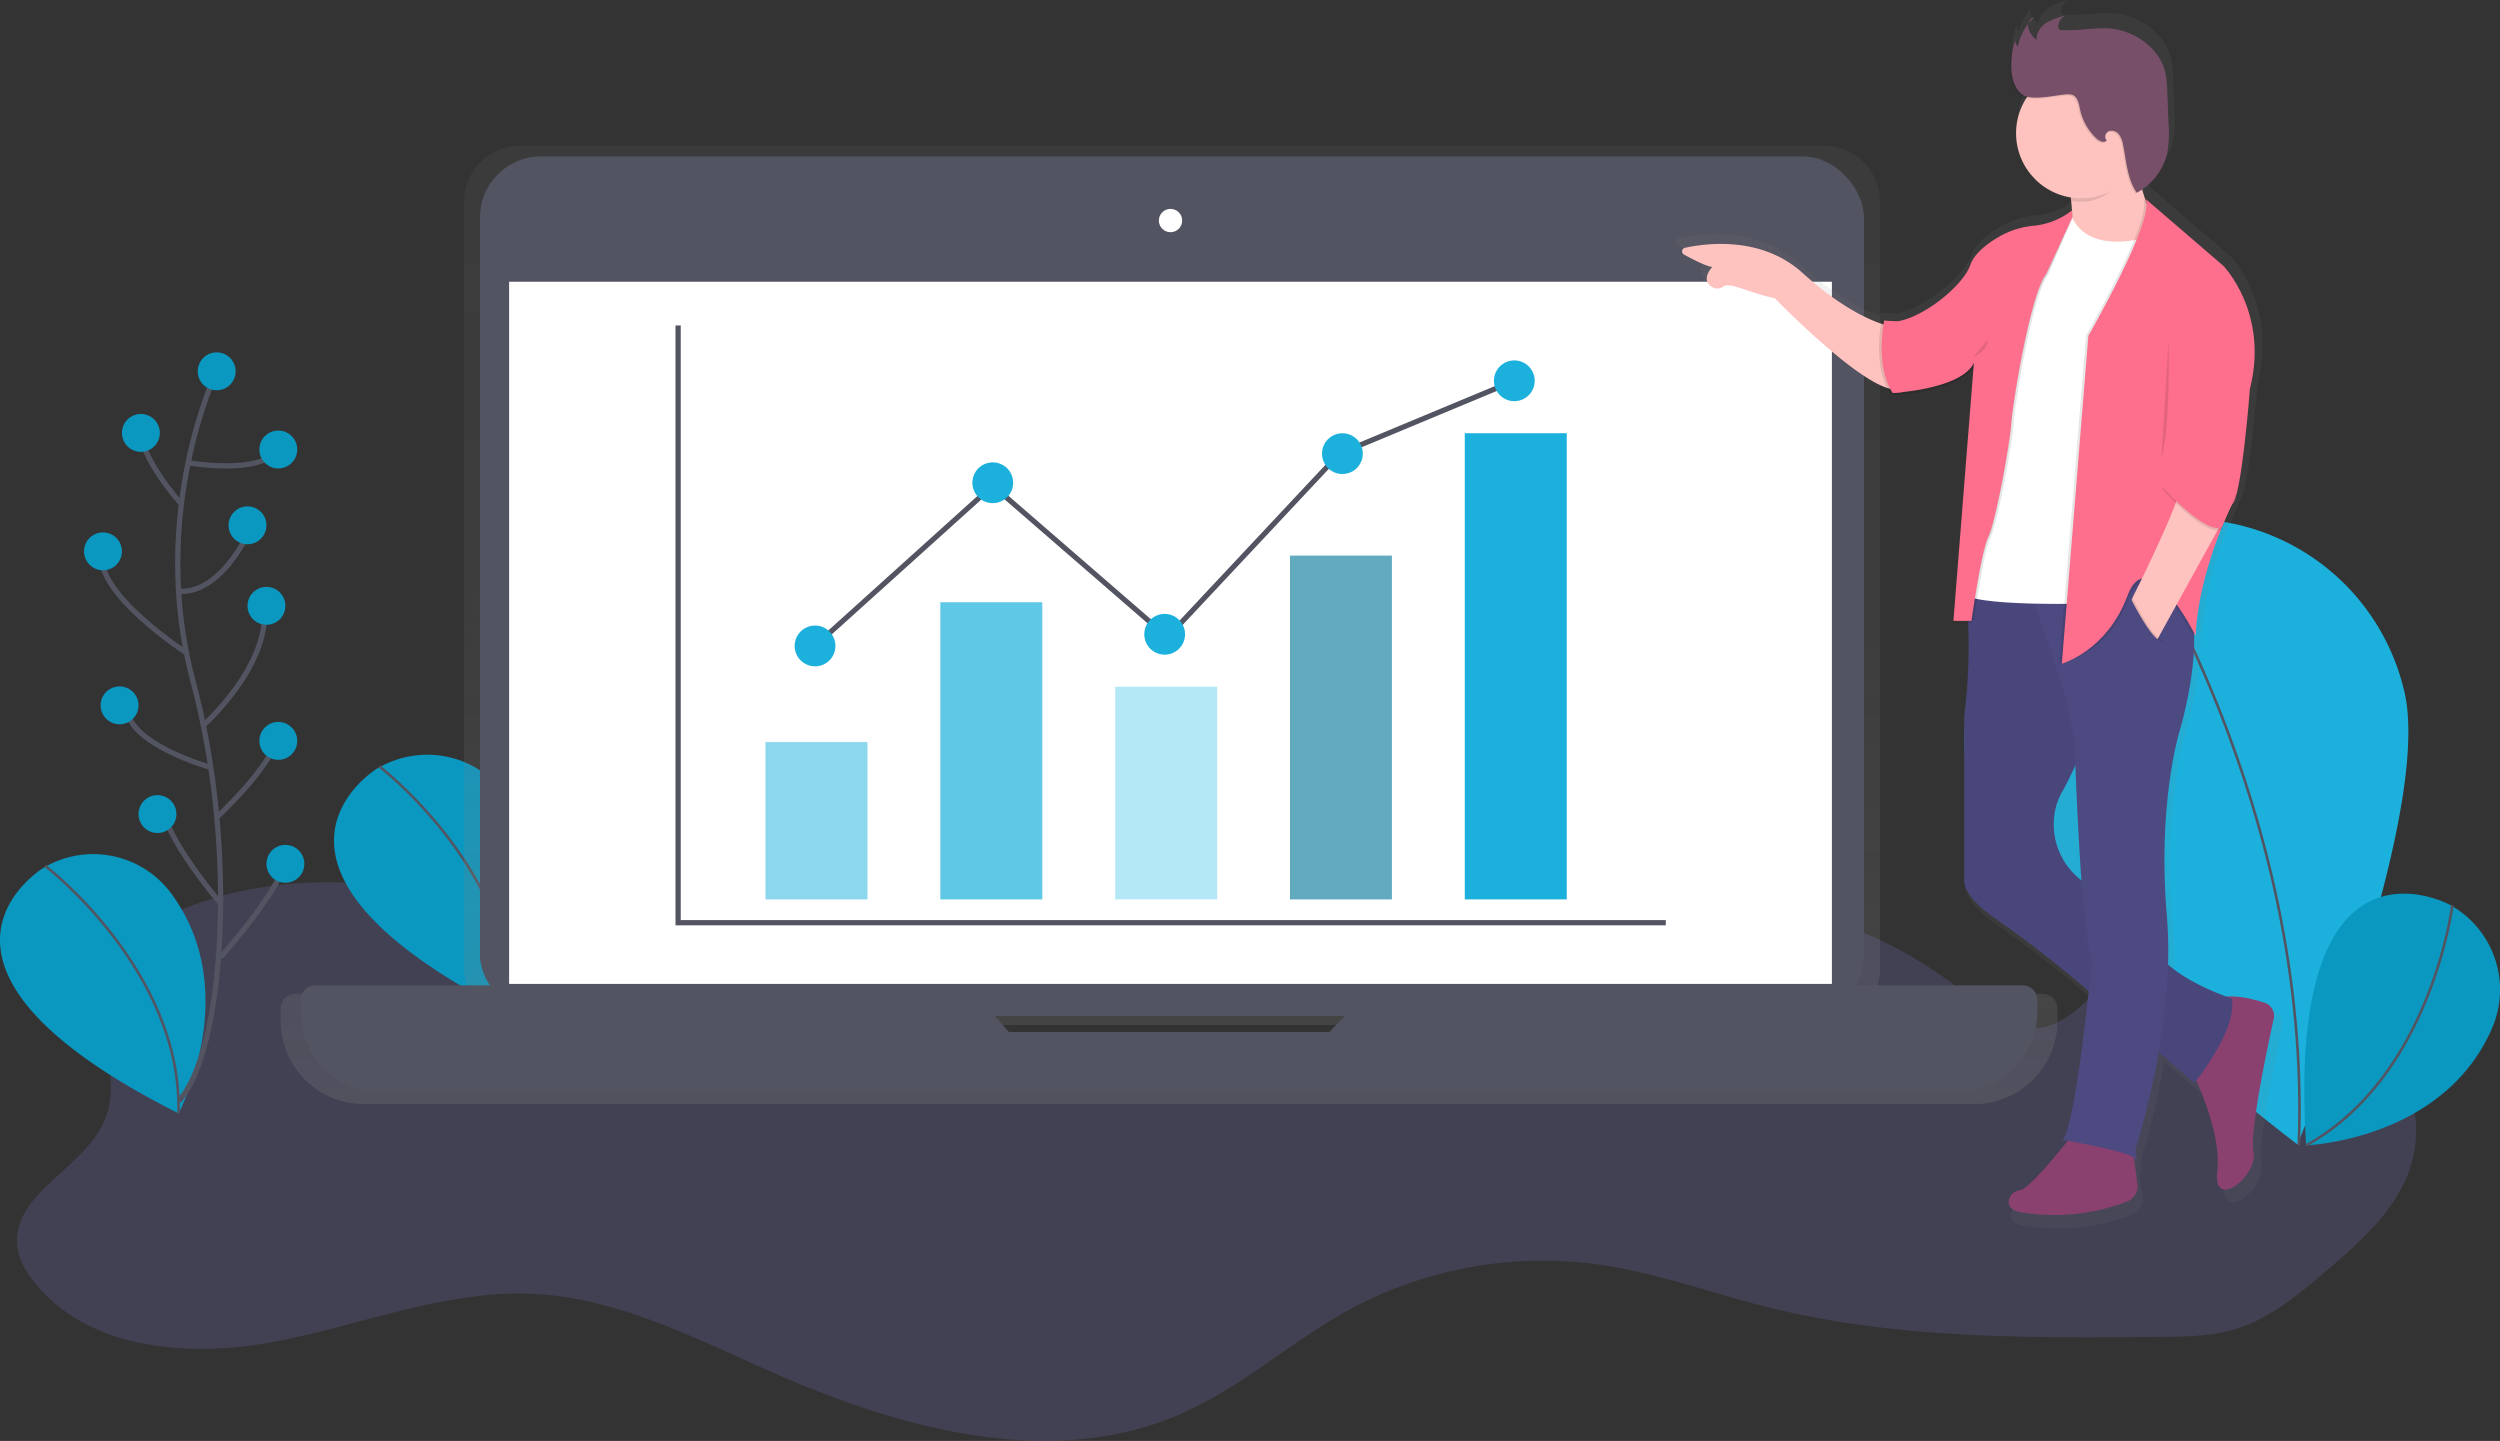 <svg width="954" height="549.86" xmlns="http://www.w3.org/2000/svg" xmlns:xlink="http://www.w3.org/1999/xlink">
 <rect width="100%" height="100%" fill="#333333" stroke="none"/>
 <defs>
  <linearGradient y2="-0" x2="0.5" y1="1" x1="0.5" id="6beaf3f8-3e45-4d0f-940e-4f825d2ab248">
   <stop stop-opacity="0.25" stop-color="gray" offset="0"/>
   <stop stop-opacity="0.12" stop-color="gray" offset="0.54"/>
   <stop stop-opacity="0.1" stop-color="gray" offset="1"/>
  </linearGradient>
  <linearGradient xlink:href="#6beaf3f8-3e45-4d0f-940e-4f825d2ab248" y2="175.07" x2="878.33" y1="643.77" x1="878.33" id="618658e0-5682-4211-900b-639feb09c488"/>
 </defs>
 <title>finance</title>
 <g>
  <title>background</title>
  <rect fill="none" id="canvas_background" height="402" width="582" y="-1" x="-1"/>
 </g>
 <g>
  <title>Layer 1</title>
  <path id="svg_1" opacity="0.5" fill="#535074" d="m236.74,360.11c-57.68,-19.93 -123.63,-36.8 -177.52,-8.16c-6.83,3.63 -13.56,8.2 -17.24,15c-9.72,17.89 5.73,41.09 -1.8,60s-35.87,28.43 -33.55,48.63c0.61,5.28 3.47,10.06 6.84,14.18c21.11,25.79 59.81,28.4 92.52,22s64.7,-19.67 98,-18c32,1.65 61.44,17 90.76,29.92c49.43,21.84 107.16,37.51 156.55,15.56c22.63,-10.06 41.34,-27.19 63,-39.15a155.06,155.06 0 0 1 95.7,-17.56c22,3.1 43,10.9 64.53,16.28c48.9,12.21 99.94,11.81 150.33,11.33c9.38,-0.09 18.91,-0.2 27.9,-2.88c13.31,-4 24.29,-13.21 34.86,-22.22c13.89,-11.83 28.52,-24.83 33,-42.52c5.29,-21 -5.66,-43.32 -21.9,-57.59s-37,-22.07 -57.26,-29.59c-5,-1.84 -10.34,-3.71 -15.46,-2.32c-3.36,0.92 -6.19,3.16 -8.7,5.57c-14.38,13.84 -26.53,37.25 -46.14,33.49c-7,-1.34 -12.73,-6.21 -18.27,-10.71c-29.58,-24 -69.37,-42.53 -105.07,-29.27c-26.11,9.7 -44.54,34.61 -71,43.4c-18.82,6.26 -39.27,3.55 -59.07,4.77c-28.8,1.76 -56.83,11.94 -85.67,11.32c-73.54,-1.58 -134.81,-71.9 -208.05,-65.2c-5.74,0.52 -12,1.84 -15.52,6.38"/>
  <path id="svg_2" fill="#0a98c0" d="m144,293.22s-61.11,36.89 51.58,93.71c0,0 24.83,-46.1 -2.62,-83.69a37,37 0 0 0 -48,-10.52l-0.96,0.5z"/>
  <path id="svg_3" stroke-miterlimit="10" stroke="#535461" fill="none" d="m144.73,292.45s52.32,40 50.86,94.45"/>
  <path id="svg_4" fill="#1bb1dc" d="m917.15,262.49c12.38,45.27 -40.43,174.24 -40.43,174.24s-111.12,-84.13 -123.51,-129.4a85,85 0 1 1 163.93,-44.85l0.01,0.01z"/>
  <path id="svg_6" stroke-miterlimit="10" stroke="#535461" fill="none" d="m813.21,203.2s69.17,104.42 64,233.78"/>
  <path id="svg_7" fill="#0a98c0" d="m934.8,345.23s-62.72,-34.12 -54.78,91.83c0,0 52.32,-1.87 70.89,-44.55a37,37 0 0 0 -15.19,-46.75l-0.92,-0.53z"/>
  <path id="svg_8" stroke-miterlimit="10" stroke="#535461" fill="none" d="m935.83,345.45s-8.1,65.38 -55.81,91.61"/>
  <path id="svg_9" fill="#0a98c0" d="m16.56,331.19s-61.14,36.88 51.56,93.67c0,0 24.83,-46.1 -2.62,-83.69a37,37 0 0 0 -48,-10.52l-0.94,0.54z"/>
  <path id="svg_10" stroke-miterlimit="10" stroke="#535461" fill="none" d="m17.26,330.42s52.32,40 50.86,94.45"/>
  <path id="svg_11" fill="url(#6beaf3f8-3e45-4d0f-940e-4f825d2ab248)" d="m779.43,379.2l-64.25,0a21.42,21.42 0 0 0 2.24,-9.57l0,-292.56a21.51,21.51 0 0 0 -21.51,-21.51l-497.33,0a21.51,21.51 0 0 0 -21.51,21.51l0,292.57a21.42,21.42 0 0 0 2.24,9.57l-66.52,0a5.69,5.69 0 0 0 -5.69,5.72l0,4.59a31.82,31.82 0 0 0 31.82,31.82l614.38,0a31.82,31.82 0 0 0 31.82,-31.82l0,-4.59a5.69,5.69 0 0 0 -5.69,-5.73zm-395.89,18.2l-5.54,-6.25l136.78,0l-6.1,6.26l-125.14,-0.01z"/>
  <rect id="svg_12" fill="#535461" ry="23.26" rx="23.26" height="327.99" width="528.12" y="59.7" x="183.16"/>
  <rect id="svg_13" fill="#fff" height="267.95" width="504.77" y="107.51" x="194.28"/>
  <circle id="svg_14" fill="#fff" r="4.45" cy="84.16" cx="446.67"/>
  <path id="svg_15" fill="#535461" d="m524.6,376.01l-17.34,17.79l-122.26,0l-15.67,-17.79l-248.99,0a5.56,5.56 0 0 0 -5.56,5.56l0,4.48a31.1,31.1 0 0 0 31.1,31.1l600.46,0a31.1,31.1 0 0 0 31.1,-31.1l0,-4.48a5.56,5.56 0 0 0 -5.56,-5.56l-247.28,0z"/>
  <polyline id="svg_16" stroke-width="2" stroke-miterlimit="10" stroke="#535461" fill="none" points="258.77 124.19 258.77 352.11 635.67 352.11"/>
  <rect id="svg_17" opacity="0.5" fill="#1bb1dc" height="60.04" width="38.91" y="283.18" x="292.12"/>
  <rect id="svg_18" opacity="0.7" fill="#1bb1dc" height="113.41" width="38.91" y="229.81" x="358.83"/>
  <rect id="svg_19" opacity="0.5" fill="#6bd3ef" height="81.16" width="38.91" y="262.05" x="425.54"/>
  <rect id="svg_20" opacity="0.8" fill="#3b96af" height="131.2" width="38.91" y="212.02" x="492.25"/>
  <rect id="svg_21" fill="#1bb1dc" height="177.89" width="38.91" y="165.32" x="558.96"/>
  <polyline stroke="#535461" id="svg_22" stroke-width="2" stroke-miterlimit="10" fill="none" points="311.02,246.49 378.84,185.34 445.55,243.15 511.15,173.11 577.86,145.31 "/>
  <circle id="svg_23" fill="#1bb1dc" r="7.78" cy="246.49" cx="311.02"/>
  <circle id="svg_24" fill="#1bb1dc" r="7.78" cy="242.04" cx="444.44"/>
  <circle id="svg_25" fill="#1bb1dc" r="7.78" cy="173.11" cx="512.26"/>
  <circle id="svg_26" fill="#1bb1dc" r="7.78" cy="184.22" cx="378.84"/>
  <circle id="svg_27" fill="#1bb1dc" r="7.78" cy="145.31" cx="577.86"/>
  <path id="svg_28" fill="url(#618658e0-5682-4211-900b-639feb09c488)" d="m867.31,385.75c-4.1,-1.35 -10.18,-2.91 -15,-2.36c-4.59,-1.67 -15.38,-6 -22.75,-12.52a164.07,164.07 0 0 0 -0.49,-19.22c-3.77,-42.87 4.71,-71.13 4.71,-71.13s6.66,-21.56 5.93,-39.45c0.43,0.81 0.67,1.29 0.67,1.29c0.58,-15.43 5.84,-31.4 9.78,-41.35a3.32,3.32 0 0 0 0.44,-0.16l4.4,-10.44a9.06,9.06 0 0 0 0.83,-1.93l0.71,-1.65l-0.21,-0.09c0.07,-0.27 0.14,-0.56 0.21,-0.85l0,0c2.81,-11.89 5,-40.09 5,-40.09c7.54,-29.68 -10.36,-48 -10.36,-48l-30.38,-26.14a3.85,3.85 0 0 1 0.3,1.07l-0.25,-0.22c-0.43,-1.23 -0.9,-2.7 -1.36,-4.38a23.1,23.1 0 0 0 3,-2.57a23.33,23.33 0 0 0 6.81,-12.15a46.07,46.07 0 0 0 0.45,-11l-0.5,-12.61a40,40 0 0 0 -0.75,-7.35c-2.29,-10 -12.54,-17 -22.83,-17.46a83.45,83.45 0 0 0 -9.8,0.52a65.93,65.93 0 0 1 -8,0.17a1.44,1.44 0 0 1 -0.86,-0.23a1.26,1.26 0 0 1 -0.37,-0.87a4.34,4.34 0 0 1 1.06,-3.25a4,4 0 0 1 1.38,-0.79l-0.73,0.17a4,4 0 0 1 1.2,-0.65a23.29,23.29 0 0 0 -7.58,2.75a9.79,9.79 0 0 0 -1.77,1.49a7.73,7.73 0 0 0 -2.56,4.76a8.86,8.86 0 0 1 -2.7,-4a4,4 0 0 1 0,-1.94q-0.27,0.33 -0.52,0.68c0,-0.07 0,-0.14 0,-0.21a20.22,20.22 0 0 0 -4,8.14a3.17,3.17 0 0 1 -0.72,-2.34c-0.15,0.47 -0.29,0.94 -0.42,1.41a3.26,3.26 0 0 1 0,-0.94a32.21,32.21 0 0 0 -1.57,11.18c0,3.78 1.68,9.67 5.73,11c0.21,0.07 0.42,0.12 0.64,0.17a25.43,25.43 0 0 0 17.15,38.84q0.1,0.69 0.19,1.45l0.16,0c0.11,1 0.2,2.1 0.26,3.22a21.67,21.67 0 0 1 -3.34,2.68a27.54,27.54 0 0 1 -11.12,3.68a33.1,33.1 0 0 0 -13.37,4c-4.85,2.71 -10.2,6.66 -11.88,11.46c-2.8,8 -18.22,20.45 -28.56,22l-3.68,-0.21l-0.27,-0.08l0,0.07l-0.9,-0.05l-0.05,0l-0.24,0l0,0.05l-0.93,-0.05s-0.09,0.43 -0.22,1.19c-5.2,-1.79 -16.25,-6.75 -30.63,-19.8c-16,-14.53 -37.65,-11.67 -46,-9.84a1.43,1.43 0 0 0 -0.38,2.65c3.37,1.85 8.59,4.54 11,4.84c0,0 -5,5.23 0.32,8a3.86,3.86 0 0 0 4,-0.39c2.58,-1.89 9.75,2.39 20.14,4.62c0,0 29.32,30.34 43.88,35a20.93,20.93 0 0 0 1.11,1.93l0.9,-0.07l0,0.07l0.38,0l0.11,1s22.64,-1.19 30,-9.41a11.79,11.79 0 0 0 1.43,-1.53l-7.87,99l0.07,0l-0.07,0.94l5.79,0a218.25,218.25 0 0 1 -1.57,36.46l0,64.54s-0.3,5.68 11.5,14a441.06,441.06 0 0 1 35.72,27.69l1.43,1.24c-2.17,19.75 -6.71,56.56 -10.5,57.93l2.34,0.41c-4,5.07 -15.36,19 -18.82,19.37c-4.24,0.47 -7.07,7.07 0,8.48a79.21,79.21 0 0 0 42,-4.14a6.41,6.41 0 0 0 4,-6.82l-1.37,-10.4a1.46,1.46 0 0 1 0.6,0.63c0.94,2.83 0,-3.77 0,-3.77a294.73,294.73 0 0 0 9.11,-38l14,12.1s0.28,-0.35 0.77,-1c3.43,7.78 9.55,23.7 8.18,35.36c-1.88,16 16,1.88 14.13,-7.54c-1.52,-7.62 5.28,-39.92 7.93,-52a5.37,5.37 0 0 0 -3.6,-6.26z"/>
  <path id="svg_29" fill="#fec3be" d="m721,124.42s-13.34,-2.3 -33.12,-20.24c-15.65,-14.19 -36.76,-11.4 -44.9,-9.61a1.39,1.39 0 0 0 -0.37,2.58c3.29,1.8 8.39,4.43 10.78,4.73c0,0 -4.93,5.1 0.31,7.83a3.77,3.77 0 0 0 3.94,-0.38c2.52,-1.84 9.52,2.34 19.67,4.51c0,0 39.56,40.94 48.76,34l-5.07,-23.42z"/>
  <path id="svg_30" fill="#fec3be" d="m789.11,68.76s3.68,15.64 0,26.68l16.56,2.3l14.72,-7.36l0,-9.66s-6.9,-14.72 -5.06,-31.74l-26.22,19.78z"/>
  <path id="svg_31" fill="#8b416f" d="m836,407.76s12,23.46 10.12,39.1s15.64,1.84 13.8,-7.36c-1.49,-7.44 5.15,-39 7.74,-50.74a5.24,5.24 0 0 0 -3.48,-6.11c-5.53,-1.82 -14.79,-4.05 -19.44,-0.64c-6.87,5.05 -8.74,25.75 -8.74,25.75z"/>
  <path id="svg_32" fill="#8b416f" d="m790.49,433.52s-15.64,20.24 -19.78,20.7s-6.9,6.9 0,8.28a77.34,77.34 0 0 0 41,-4a6.26,6.26 0 0 0 3.93,-6.66l-2.64,-19.7l-22.51,1.38z"/>
  <path id="svg_33" fill="#4d4981" d="m764.73,218.71l-15,2a219.53,219.53 0 0 1 -0.18,52.73l0,63s-0.29,5.55 11.23,13.62a430.67,430.67 0 0 1 34.88,27l41.74,36.16s16.56,-20.24 14.26,-32.2c0,0 -27.6,-8.74 -31.28,-23c-2.11,-8.16 -12.81,-15 -21.57,-19.3a26.82,26.82 0 0 1 -14.35,-30.44a23.47,23.47 0 0 1 2.35,-5.91c7.36,-12.88 17.94,-41.86 17.94,-41.86l-20.24,-38.58l-19.78,-3.22z"/>
  <path id="svg_34" opacity="0.05" d="m764.73,218.71l-15,2a219.53,219.53 0 0 1 -0.18,52.73l0,63s-0.29,5.55 11.23,13.62a430.67,430.67 0 0 1 34.88,27l41.74,36.16s16.56,-20.24 14.26,-32.2c0,0 -27.6,-8.74 -31.28,-23c-2.11,-8.16 -12.81,-15 -21.57,-19.3a26.82,26.82 0 0 1 -14.35,-30.44a23.47,23.47 0 0 1 2.35,-5.91c7.36,-12.88 17.94,-41.86 17.94,-41.86l-20.24,-38.58l-19.78,-3.22z"/>
  <path id="svg_35" fill="#4d4981" d="m786.81,434.93s27.14,4.6 28.06,7.36s0,-3.68 0,-3.68s15.64,-47.38 12,-89.23s4.6,-69.46 4.6,-69.46s9.66,-31.28 4.14,-49.22s-63.48,-10.12 -63.48,-10.12s20.24,47.38 19.78,69.92c0,0 2.3,68.08 6.44,75.9c-0.04,-0.04 -6.48,66.66 -11.54,68.53z"/>
  <path id="svg_36" fill="#fff" d="m790,80.72s2.76,17 30.36,9.66l-18.36,139.83s-53.36,1.84 -52.9,-4.6l11,-84.63l29.9,-60.26z"/>
  <path id="svg_37" opacity="0.1" d="m790.72,79.8a22.42,22.42 0 0 1 -13.29,6.31a32.33,32.33 0 0 0 -13.06,3.88c-4.73,2.65 -10,6.5 -11.6,11.19c-3.22,9.2 -23.46,24.38 -32.66,21.16l3.22,27.6s26.22,-1.38 30.82,-11.5l-7.81,98.49l6.9,0s3.68,-26.68 6.44,-32.2s8.28,-35.88 8.74,-43.24s7.36,-49.68 13.34,-57l9,-21.85l-0.04,-2.84z"/>
  <path id="svg_38" opacity="0.1" d="m790.72,81.18a28.47,28.47 0 0 1 -14.21,5.85a32.33,32.33 0 0 0 -13.05,3.9c-4.73,2.65 -10,6.5 -11.6,11.19c-3.22,9.2 -23.46,24.38 -32.66,21.16l3.22,27.6s26.22,-1.38 30.82,-11.5l-7.82,98.43l6.9,0s3.68,-26.68 6.44,-32.2s8.28,-35.88 8.74,-43.24s7.36,-49.68 13.34,-57l9.88,-21.44l0,-2.75z"/>
  <path id="svg_39" fill="#fd6f8d" d="m790.72,80.26a28.47,28.47 0 0 1 -14.21,5.85a32.33,32.33 0 0 0 -13.06,3.88c-4.73,2.65 -10,6.5 -11.6,11.19c-3.22,9.2 -23.46,24.38 -32.66,21.16l3.22,27.6s26.22,-1.38 30.82,-11.5l-7.81,98.49l6.9,0s3.68,-26.68 6.44,-32.2s8.28,-35.88 8.74,-43.24s7.36,-49.68 13.34,-57l9.89,-21.39l-0.01,-2.84z"/>
  <path id="svg_40" opacity="0.1" d="m814.18,62.55c-0.6,-4.36 0.6,-7.08 1.15,-12.19l-26.22,19.78s0.63,2.67 1.11,6.58a25,25 0 0 0 4,0.32c9.1,0 15.65,-7.11 19.96,-14.49z"/>
  <circle id="svg_41" fill="#fec3be" r="24.84" cy="50.83" cx="794.17"/>
  <path id="svg_42" opacity="0.1" d="m767.06,26.48a31.44,31.44 0 0 1 2,-12.29a3.07,3.07 0 0 0 0.52,4a19.68,19.68 0 0 1 6.24,-11.06c-1.77,0.29 -2.68,2.48 -2.24,4.22a9.6,9.6 0 0 0 3.07,4.32c-0.15,-2.63 1.59,-5.09 3.79,-6.53a22.74,22.74 0 0 1 7.4,-2.68a4.29,4.29 0 0 0 -2.84,4.4a1.23,1.23 0 0 0 0.37,0.85a1.41,1.41 0 0 0 0.84,0.22a64.38,64.38 0 0 0 7.77,-0.17a81.49,81.49 0 0 1 9.57,-0.51c10,0.42 20.05,7.25 22.29,17a39.09,39.09 0 0 1 0.73,7.18l0.49,12.31a45,45 0 0 1 -0.44,10.76a22.8,22.8 0 0 1 -11.71,15.48c-3.61,-5.23 -3.93,-11.95 -5.18,-18.18a9.2,9.2 0 0 0 -1.56,-4a3.51,3.51 0 0 0 -3.85,-1.3c-1.35,0.54 -1.93,2.6 -0.81,3.52c-1,1.18 -2.87,0.3 -4,-0.75a21.48,21.48 0 0 1 -6.23,-11.13c-0.45,-2.14 -0.9,-4.78 -3,-5.51a5.58,5.58 0 0 0 -2.22,-0.15c-4.38,0.3 -11.23,2.11 -15.47,0.72c-3.89,-1.27 -5.53,-7.03 -5.53,-10.72z"/>
  <path id="svg_43" fill="#784f69" d="m767.52,26.02a31.44,31.44 0 0 1 2,-12.29a3.07,3.07 0 0 0 0.52,4a19.68,19.68 0 0 1 6.24,-11.06c-1.77,0.29 -2.68,2.48 -2.24,4.22a9.6,9.6 0 0 0 3.07,4.32c-0.15,-2.63 1.59,-5.09 3.79,-6.53a22.74,22.74 0 0 1 7.4,-2.68a4.29,4.29 0 0 0 -2.84,4.4a1.23,1.23 0 0 0 0.37,0.85a1.41,1.41 0 0 0 0.84,0.22a64.38,64.38 0 0 0 7.77,-0.17a81.49,81.49 0 0 1 9.57,-0.51c10,0.42 20.05,7.25 22.29,17a39.09,39.09 0 0 1 0.73,7.18l0.49,12.31a45,45 0 0 1 -0.44,10.76a22.8,22.8 0 0 1 -11.71,15.48c-3.61,-5.23 -3.93,-11.95 -5.18,-18.18a9.2,9.2 0 0 0 -1.56,-4a3.51,3.51 0 0 0 -3.85,-1.3c-1.35,0.54 -1.93,2.6 -0.81,3.52c-1,1.18 -2.87,0.3 -4,-0.75a21.48,21.48 0 0 1 -6.23,-11.13c-0.45,-2.14 -0.9,-4.78 -3,-5.51a5.58,5.58 0 0 0 -2.22,-0.15c-4.38,0.3 -11.23,2.11 -15.47,0.72c-3.89,-1.28 -5.53,-7.03 -5.53,-10.72z"/>
  <path id="svg_44" opacity="0.1" d="m718,122.35s-3.68,17 3.22,27.6l3.91,-0.32l-2.13,-27l-5,-0.28z"/>
  <path id="svg_45" fill="#fd6f8d" d="m719,122.35s-3.68,17 3.22,27.6l3.91,-0.32l-2.13,-27l-5,-0.28z"/>
  <path id="svg_46" opacity="0.1" d="m817.86,75.93l29.67,25.53s17.48,17.94 10.12,46.92c0,0 -3.22,42.32 -6.9,44.16c0,0 -12.88,25.76 -13.8,50.14c0,0 -17.25,-34.73 -25.07,-13.57s-26,24.15 -26,24.15l10.12,-125.16s25.54,-44.39 21.86,-52.17z"/>
  <path id="svg_47" fill="#fd6f8d" d="m818.78,75.93l29.67,25.53s17.48,17.94 10.12,46.92c0,0 -3.22,42.32 -6.9,44.16c0,0 -12.88,25.76 -13.8,50.14c0,0 -18.17,-36.57 -26,-15.41s-25.07,26 -25.07,26l10.12,-125.11s25.54,-44.45 21.86,-52.23z"/>
  <path id="svg_48" fill="#fec3be" d="m832.35,183.76s7.36,-5.06 19.32,8.74l-29.44,53.36l-9.89,-14.93s20.93,-41.19 20.01,-47.17z"/>
  <path id="svg_49" opacity="0.1" d="m825.22,186.75s16.28,18.28 22.63,15.35l5.88,-13.69l-22.07,-9.48l-6.44,7.82z"/>
  <path id="svg_50" fill="#fd6f8d" d="m825.22,185.83s16.28,18.28 22.63,15.35l5.88,-13.69l-22.07,-9.48l-6.44,7.82z"/>
  <path id="svg_51" opacity="0.1" d="m813.34,227.44s7.75,15.88 11.88,16.8l-6,6.9l-8.74,-16.56l2.86,-7.14z"/>
  <path id="svg_52" fill="#4d4981" d="m812.88,227.93s7.75,15.88 11.88,16.8l-6,6.9l-8.76,-16.59l2.88,-7.11z"/>
  <path id="svg_53" opacity="0.1" d="m827.52,129.71s0.92,33.12 -2.76,45.54"/>
  <path id="svg_54" opacity="0.1" d="m753,136.15s5.52,-1.84 5.52,-6.44"/>
  <path id="svg_55" stroke-width="2" stroke-miterlimit="10" stroke="#535461" fill="none" d="m82.69,141.69s-26.22,54.24 -9,118.43s11.75,141 -5.42,160"/>
  <circle id="svg_56" fill="#0a98c0" r="7.23" cy="141.7" cx="82.69"/>
  <path id="svg_57" stroke-width="2" stroke-miterlimit="10" stroke="#535461" fill="none" d="m71.79,176.58s27.18,4.9 34.41,-5"/>
  <path id="svg_58" stroke-width="2" stroke-miterlimit="10" stroke="#535461" fill="none" d="m69.21,192.33s-16.35,-18.09 -15.45,-28.94"/>
  <path id="svg_59" stroke-width="2" stroke-miterlimit="10" stroke="#535461" fill="none" d="m67.82,225.47s14.87,3.92 28.44,-25"/>
  <path id="svg_60" stroke-width="2" stroke-miterlimit="10" stroke="#535461" fill="none" d="m71.79,249.57s-37,-23.81 -32.49,-39.17"/>
  <path id="svg_61" stroke-width="2" stroke-miterlimit="10" stroke="#535461" fill="none" d="m77.57,276.82s25.92,-23 23.21,-45.63"/>
  <path id="svg_62" stroke-width="2" stroke-miterlimit="10" stroke="#535461" fill="none" d="m80.39,292.84s-33,-9.22 -32,-23.68"/>
  <path id="svg_63" stroke-width="2" stroke-miterlimit="10" stroke="#535461" fill="none" d="m82.69,311.93s20.79,-19.26 23.5,-31"/>
  <path id="svg_64" stroke-width="2" stroke-miterlimit="10" stroke="#535461" fill="none" d="m84.14,344.68s-21.33,-24.9 -22.24,-37.55"/>
  <path id="svg_65" stroke-width="2" stroke-miterlimit="10" stroke="#535461" fill="none" d="m84.14,365.29s23.87,-26.52 25.67,-39.17"/>
  <circle id="svg_66" fill="#0a98c0" r="7.23" cy="165.2" cx="53.76"/>
  <circle id="svg_67" fill="#0a98c0" r="7.23" cy="269.16" cx="45.63"/>
  <circle id="svg_68" fill="#0a98c0" r="7.23" cy="210.4" cx="39.3"/>
  <circle id="svg_69" fill="#0a98c0" r="7.23" cy="171.53" cx="106.2"/>
  <circle id="svg_70" fill="#0a98c0" r="7.23" cy="282.72" cx="106.2"/>
  <circle id="svg_71" fill="#0a98c0" r="7.23" cy="200.46" cx="94.45"/>
  <circle id="svg_72" fill="#0a98c0" r="7.23" cy="329.64" cx="108.91"/>
  <circle id="svg_73" fill="#0a98c0" r="7.23" cy="310.65" cx="60.09"/>
  <circle id="svg_74" fill="#0a98c0" r="7.23" cy="231.19" cx="101.68"/>
 </g>
</svg>